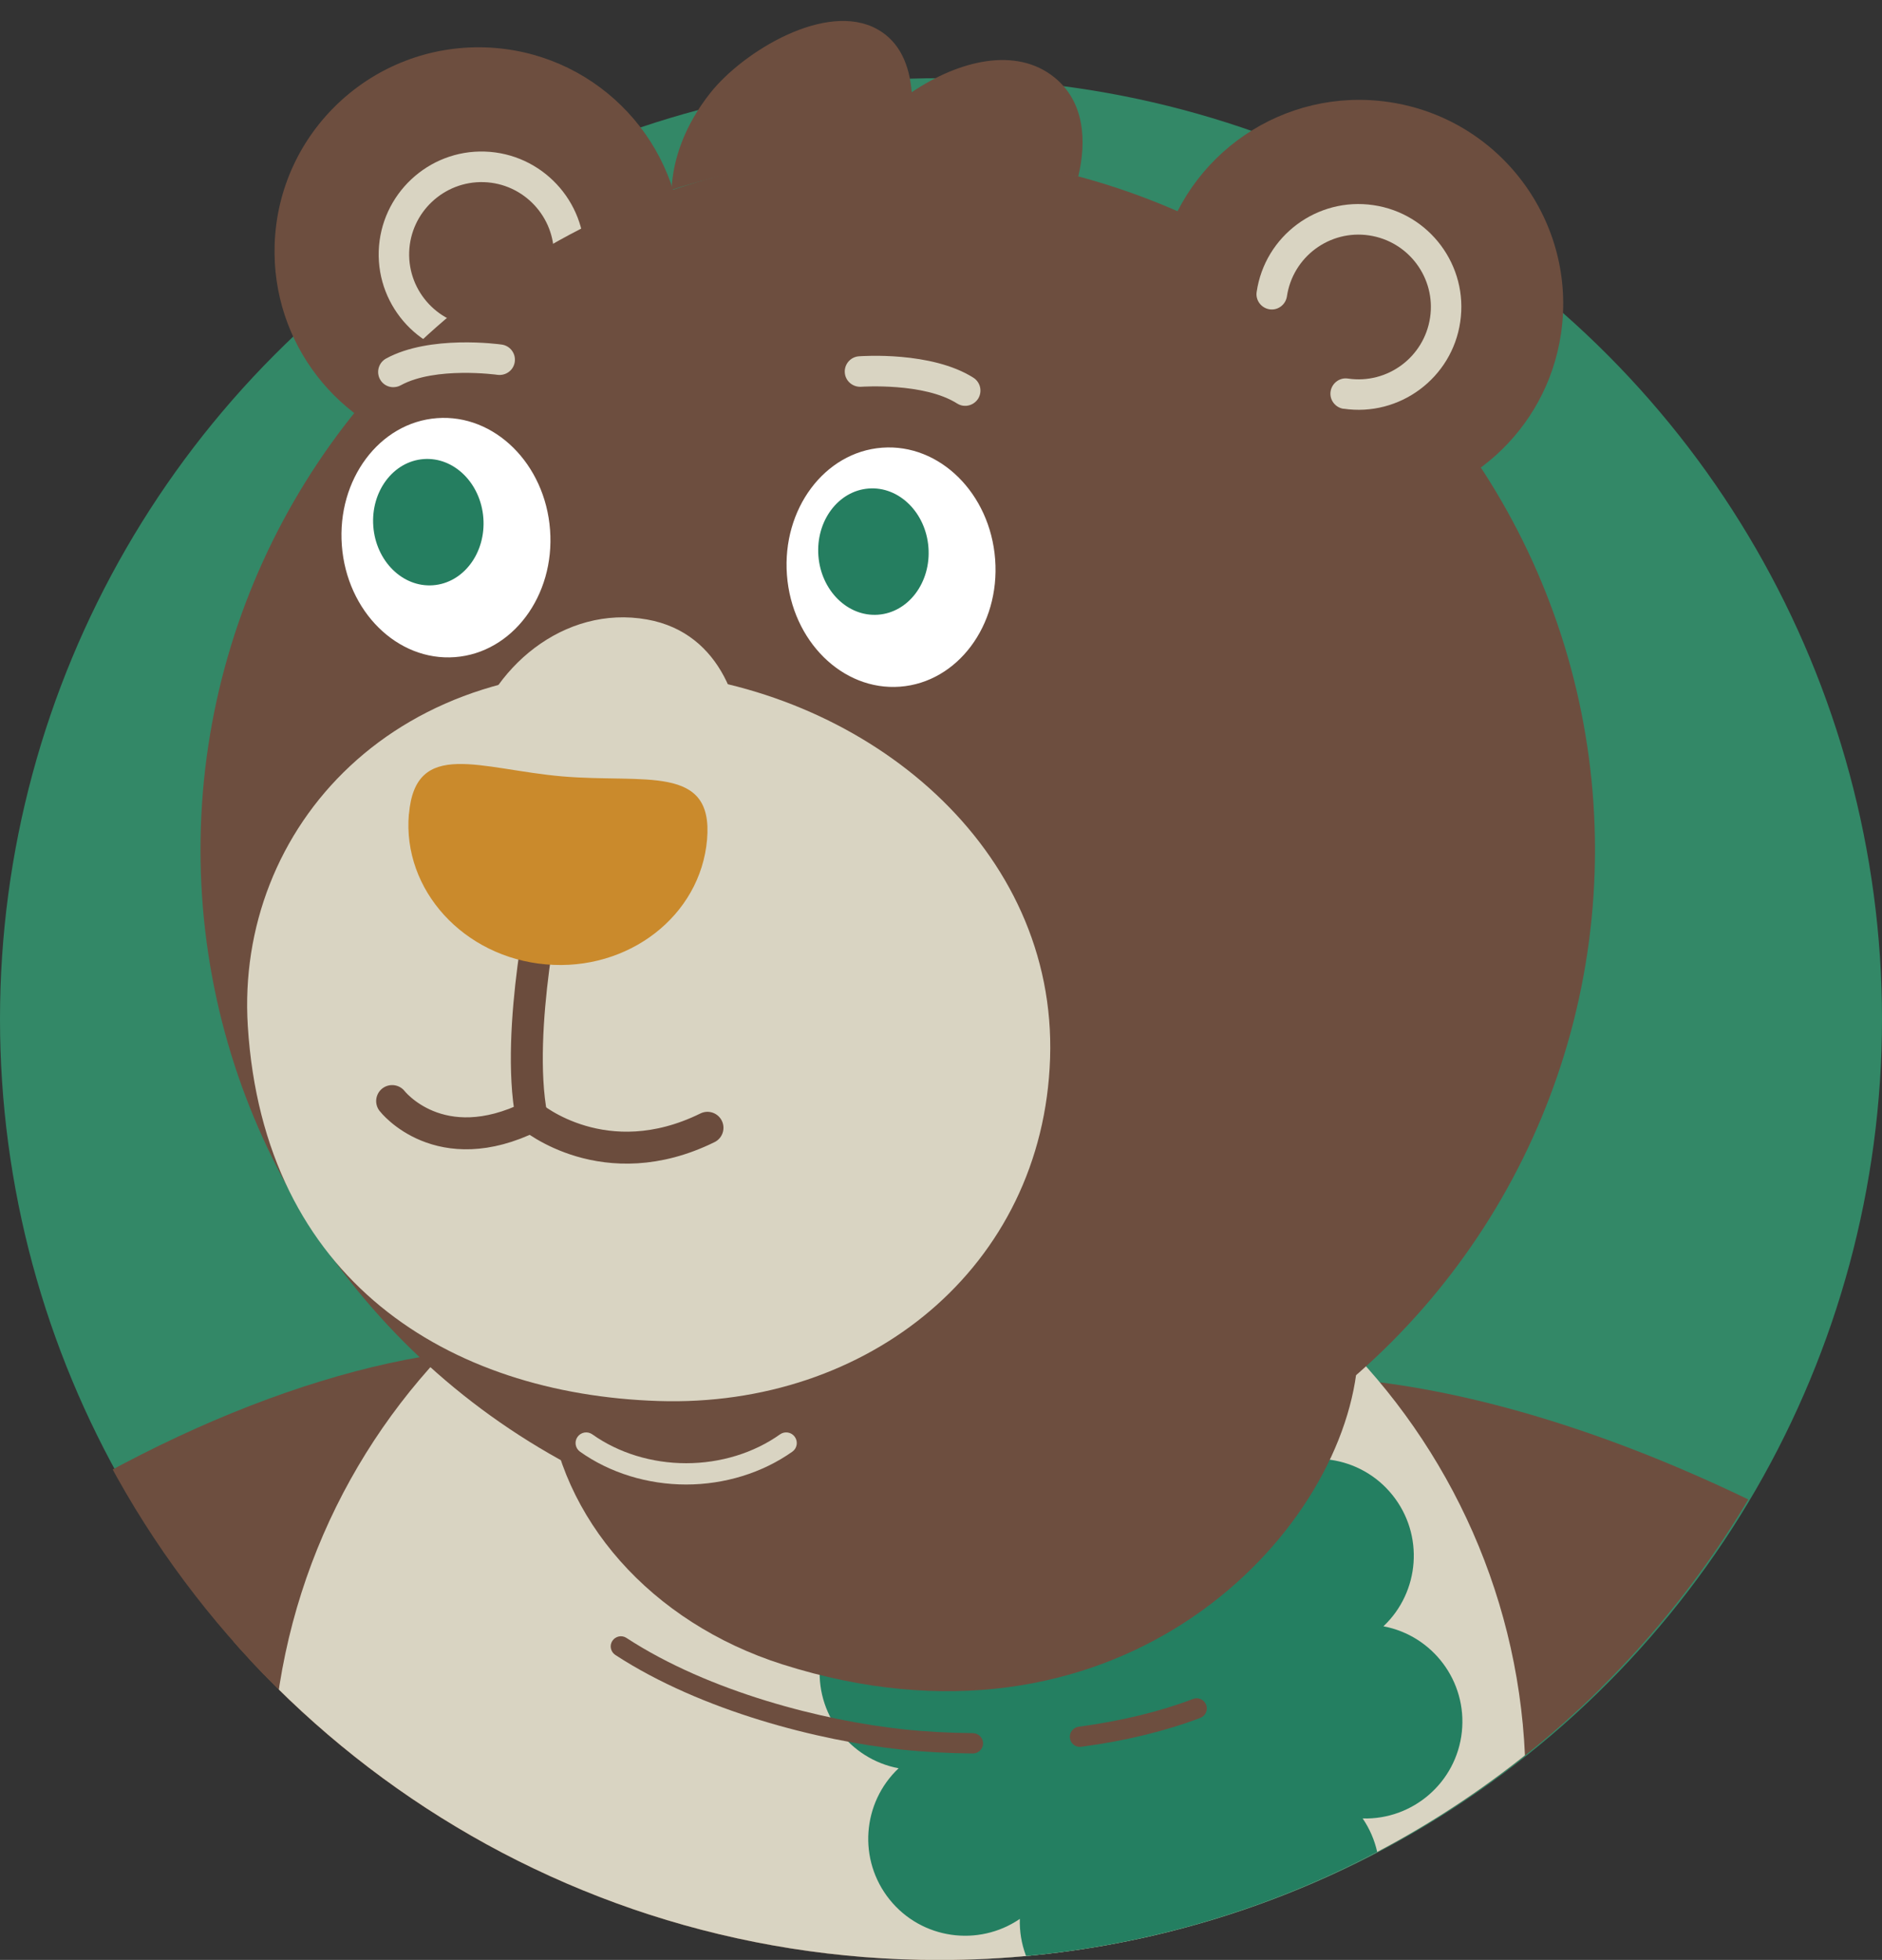 <?xml version="1.0" encoding="UTF-8"?>
<svg id="Layer_2" data-name="Layer 2" xmlns="http://www.w3.org/2000/svg" xmlns:xlink="http://www.w3.org/1999/xlink" viewBox="0 0 176.66 184">
  <rect x="0" y="0" width="176.66" height="184" fill="#333333" stroke="none"/>
  <defs>
    <style>
      .cls-1 {
        stroke: #d8d3c1;
      }

      .cls-1, .cls-2, .cls-3 {
        fill: none;
      }

      .cls-1, .cls-3 {
        stroke-linecap: round;
        stroke-linejoin: round;
        stroke-width: 3px;
      }

      .cls-4 {
        clip-path: url(#clippath);
      }

      .cls-2, .cls-5, .cls-6, .cls-7, .cls-8, .cls-9, .cls-10, .cls-11 {
        stroke-width: 0px;
      }

      .cls-12 {
        clip-path: url(#clippath-1);
      }

      .cls-5 {
        fill: #257e60;
      }

      .cls-6 {
        fill: #6d4e3f;
      }

      .cls-7 {
        fill: #338867;
      }

      .cls-8 {
        fill: #247f61;
      }

      .cls-9 {
        fill: #ca8a2c;
      }

      .cls-10 {
        fill: #d9d4c2;
      }

      .cls-11 {
        fill: #fff;
      }

      .cls-3 {
        stroke: #6b4c3d;
      }
    </style>
    <clipPath id="clippath">
      <rect class="cls-2" width="176.66" height="184"/>
    </clipPath>
    <clipPath id="clippath-1">
      <path class="cls-2" d="m195.72,24.98c0-58.21-67.39-105.4-150.52-105.4S-105.31-33.24-105.31,24.98c0,48.56,46.9,89.44,110.71,101.67,12.55,33.51,44.86,57.36,82.74,57.36,48.78,0,88.33-39.55,88.33-88.33,0-6.92-1.11-11.91-3.14-15.37,14.19-16.08,22.39-35.03,22.39-55.33Z"/>
    </clipPath>
  </defs>
  <g id="_레이어_11" data-name="레이어 11">
    <g class="cls-4">
      <circle class="cls-7" cx="88.33" cy="95.67" r="88.33"/>
      <g class="cls-12">
        <g>
          <g>
            <path class="cls-6" d="m60.9,168.27l-12.61-41.73c-29.28.35-77.57,29.14-98.34,76.02-17.93,40.47-1.53,66.43,12.39,61.48,0,0,6.45,13.21,20.24,6.35,0,0,9.83,5.68,17.88-3.38,6.04-6.79,1.3-17.74.63-24.37-2.55-25.26,5.4-49.15,59.81-74.37Z"/>
            <path class="cls-10" d="m7.56,146.42s-.07-.02-.11-.04c-.48-.21-.71-.77-.5-1.26,1.16-2.68,3.68-2.64,3.78-2.64.53.02.94.45.93.98-.01.52-.45.94-.97.93-.15,0-1.37.05-1.99,1.49-.19.45-.69.67-1.14.54Z"/>
          </g>
          <path class="cls-6" d="m247.69,226.45c-17.09-49.71-83.41-97.25-126.78-97.25l19.62,53.91c43.71,25.14,57.6,50.96,56.3,69.84-.3,4.3-1.31,8.04-2.52,11.38h56.6c2.09-10.53,1.67-23.62-3.23-37.87Z"/>
          <path class="cls-6" d="m84.41,219.14c29.18,0,52.19-75.96,69.46-55.13-28.03-45.73-69.55-70.92-69.55-70.92h0s-38.2,20.77-66.2,67c11.1,35.33,36.72,59.05,66.29,59.05Z"/>
          <path class="cls-6" d="m156.94,167.18c-17.28-20.83-43.35-34.1-72.53-34.1s-55.95,13.63-73.22,34.95c-13.01,16.06-20.84,36.49-20.96,58.74,0,.17,0,.33,0,.5,0,49.45,38.11,90,86.57,93.88,1.78.11,3.4.19,4.68.26.98.03,1.96.05,2.94.05,51.68,0,93.64-41.63,94.18-93.19,0-.33.01-.67.01-1,0-22.84-8.13-43.79-21.66-60.09Z"/>
          <path class="cls-10" d="m142.85,173.79c-3.48,32.31-31.36,45.12-63.67,41.64-32.31-3.48-56.82-21.93-53.34-54.24,3.48-32.31,32.5-55.69,64.81-52.21,32.31,3.48,55.69,32.5,52.21,64.81Z"/>
          <path class="cls-8" d="m137.22,162.6c.51-4.76-2.74-9.05-7.36-9.92,3.42-3.23,3.84-8.6.84-12.33-3-3.73-8.34-4.46-12.22-1.81.14-4.7-3.37-8.8-8.12-9.31-4.76-.51-9.05,2.74-9.92,7.36-3.23-3.42-8.6-3.84-12.33-.84-3.73,3-4.46,8.34-1.81,12.22-4.7-.14-8.8,3.37-9.31,8.12s2.74,9.05,7.36,9.92c-3.42,3.23-3.84,8.6-.84,12.33,3,3.73,8.34,4.46,12.22,1.81-.14,4.7,3.37,8.8,8.12,9.31,4.76.51,9.05-2.74,9.92-7.36,3.23,3.42,8.6,3.84,12.33.84,3.73-3,4.46-8.34,1.81-12.22,4.7.14,8.8-3.37,9.31-8.12Z"/>
          <path class="cls-6" d="m126.96,129.23c-11.44,9.78-23.08,10.74-39.3,10.74-10.95,0-25.22-.11-36.26-8.59,1.11,11.19,9.7,20.95,22.06,24.88,30.84,9.8,51.69-11.11,53.85-27.3,0,0-.13.1-.36.26Z"/>
          <path class="cls-6" d="m80.03,207.54c-22.94-2.47-46.55-15.11-44.19-37.03.06-.52.53-.9,1.05-.85s.9.53.85,1.05c-2.22,20.61,20.47,32.55,42.5,34.92,5.59.6,11.09.62,16.34.05.52-.06.99.32,1.05.85.06.52-.32,1-.85,1.05-5.39.59-11.03.57-16.75-.05Z"/>
          <path class="cls-6" d="m111.58,203.95c-.34-.04-.65-.25-.78-.59-.2-.49.03-1.05.52-1.24,7.42-3.03,16.55-9.23,17.88-21.55.06-.52.53-.9,1.05-.85s.9.53.85,1.05c-1.13,10.5-7.72,18.49-19.05,23.12-.15.06-.31.08-.46.07Z"/>
          <path class="cls-6" d="m84.58,164.25c-7.65-.82-18.71-3.59-26.82-8.88-.44-.29-.57-.88-.28-1.32.29-.44.88-.57,1.32-.28,7.83,5.11,18.55,7.78,25.98,8.58,2.03.22,4.29.34,6.55.36.53.02.95.44.95.96,0,.53-.44.95-.96.95-2.32-.02-4.66-.15-6.74-.37Z"/>
          <path class="cls-6" d="m101.27,164c-.43-.05-.78-.38-.84-.82-.07-.52.3-1,.82-1.07,3.99-.54,7.6-1.41,10.74-2.61.49-.19,1.04.06,1.23.55.19.49-.06,1.04-.55,1.23-3.28,1.24-7.03,2.16-11.16,2.71-.08.01-.16.01-.23,0Z"/>
          <g>
            <g>
              <path class="cls-6" d="m40.44,42.21c-8.66-2.07-14.96-9.99-14.66-19.24.34-10.57,9.19-18.86,19.77-18.52,9.98.33,17.9,8.23,18.48,18-9.33,4.63-17.41,11.43-23.58,19.75Z"/>
              <path class="cls-10" d="m44.89,33.55c.79.03,1.45-.59,1.48-1.39s-.59-1.45-1.39-1.48c-3.74-.12-6.69-3.27-6.57-7.01.12-3.74,3.27-6.69,7.01-6.57,3.74.12,6.69,3.27,6.57,7.01-.03.79.59,1.45,1.39,1.48s1.45-.59,1.48-1.39c.17-5.32-4.02-9.79-9.34-9.97s-9.79,4.02-9.97,9.34c-.17,5.32,4.02,9.79,9.34,9.97Z"/>
            </g>
            <path class="cls-6" d="m63.04,17.83c.11-2.93,1.3-6.16,3.64-9.11,3.09-3.9,10.9-8.65,15.68-5.97,2.1,1.17,3.02,3.37,3.22,5.91,4.47-3.02,9.82-4.29,13.4-1.39,2.84,2.3,3.03,5.99,2.23,9.31-6.24-1.56-12.8-2.29-19.55-2.03-6.49.25-12.72,1.39-18.62,3.27Z"/>
            <circle class="cls-6" cx="84.27" cy="79.78" r="65.45"/>
            <path class="cls-10" d="m23.26,96.32c-1.16-18.48,13.85-35.56,38.78-33.14,19.58,1.9,37.17,16.49,36.53,36.16-.64,19.66-17.1,32.83-36.77,32.19-19.66-.64-37.04-11.32-38.54-35.21Z"/>
            <path class="cls-10" d="m44.07,70.14c1.85-7.48,8.91-13.37,16.67-11.98,7.19,1.28,9.05,8.61,8.91,12.82-.23,6.91-6.01,12.33-12.92,12.11-6.91-.23-14.32-6.23-12.67-12.94Z"/>
            <path class="cls-10" d="m90.55,38.1c.49.02.97-.22,1.26-.66.42-.67.23-1.55-.44-1.98-3.94-2.5-10.48-2.03-10.75-2.01-.79.06-1.38.75-1.32,1.54.06.79.75,1.37,1.54,1.32.06,0,5.88-.41,9,1.57.22.14.47.22.72.22Z"/>
            <path class="cls-10" d="m36.89,36.35c.25,0,.5-.05.73-.18,3.25-1.78,9.03-.99,9.08-.98.79.1,1.51-.43,1.62-1.22.11-.78-.43-1.51-1.22-1.62-.27-.04-6.77-.93-10.86,1.31-.69.38-.95,1.25-.57,1.95.25.46.72.73,1.21.74Z"/>
            <g>
              <path class="cls-6" d="m128.68,47.64c8.89-.5,16.5-7.17,17.85-16.32,1.54-10.46-5.69-20.2-16.16-21.74-9.88-1.45-19.08,4.92-21.38,14.43,8.36,6.21,15.1,14.34,19.69,23.63Z"/>
              <path class="cls-10" d="m126.11,38.37c5.27.78,10.19-2.88,10.96-8.15.78-5.27-2.88-10.19-8.15-10.96-5.27-.78-10.19,2.88-10.96,8.15-.12.78.43,1.51,1.21,1.63s1.51-.43,1.63-1.21c.55-3.71,4-6.28,7.71-5.73s6.28,4,5.73,7.71c-.55,3.71-4,6.28-7.71,5.73-.78-.12-1.51.43-1.63,1.21-.12.78.43,1.51,1.21,1.63Z"/>
            </g>
            <g>
              <path class="cls-3" d="m51.4,83.08s-3.06,13.58-1.51,21.73"/>
              <path class="cls-9" d="m38.38,76.42c-.62,7.13,5.15,13.46,12.88,14.12,7.73.67,14.49-4.57,15.11-11.71.62-7.13-5.86-5.28-13.58-5.94-7.73-.67-13.79-3.6-14.4,3.53Z"/>
              <path class="cls-3" d="m36.81,103.37s4.43,5.72,13.08,1.44c0,0,6.87,5.82,16.52,1.07"/>
            </g>
            <ellipse class="cls-11" cx="83.64" cy="53.25" rx="9.8" ry="11.25" transform="translate(-3.74 6.39) rotate(-4.28)"/>
            <ellipse class="cls-5" cx="81.99" cy="51.79" rx="5.18" ry="5.94" transform="translate(-3.64 6.26) rotate(-4.28)"/>
            <ellipse class="cls-11" cx="41.86" cy="50.48" rx="9.8" ry="11.25" transform="translate(-3.65 3.26) rotate(-4.28)"/>
            <ellipse class="cls-5" cx="40.21" cy="49.02" rx="5.18" ry="5.94" transform="translate(-3.55 3.14) rotate(-4.28)"/>
          </g>
          <path class="cls-1" d="m18.13,160.09s-19.45,16.44-26.7,52.13"/>
          <path class="cls-10" d="m64.42,139.37c-3.63,0-7.17-1.09-9.97-3.08-.45-.32-.56-.94-.24-1.39.32-.45.94-.56,1.39-.24,2.46,1.75,5.59,2.71,8.81,2.71s6.35-.96,8.81-2.71c.45-.32,1.08-.21,1.39.24.32.45.21,1.08-.24,1.39-2.8,1.98-6.34,3.08-9.97,3.08Z"/>
        </g>
      </g>
    </g>
  </g>
</svg>